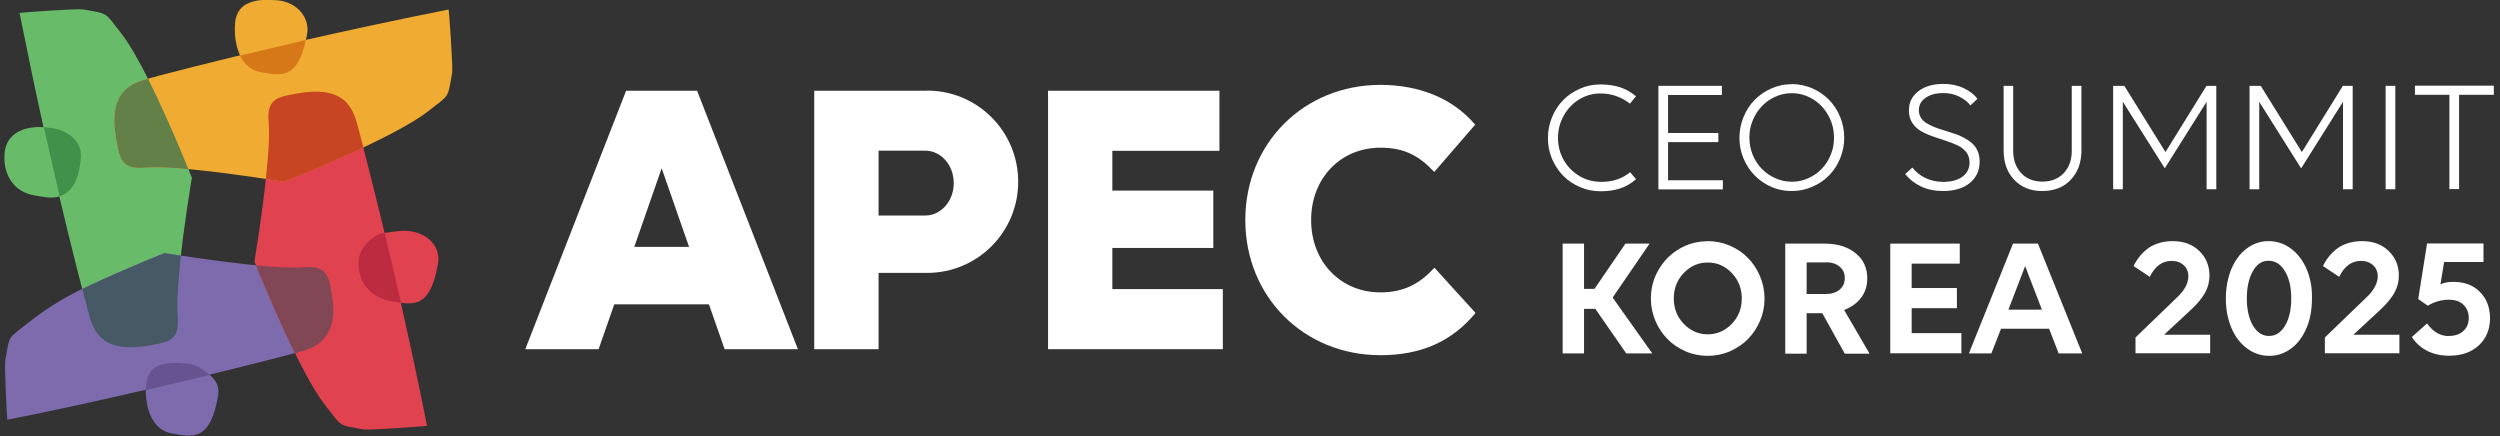 <svg width="367" height="64" viewBox="0 0 367 64" fill="none" xmlns="http://www.w3.org/2000/svg">
<rect x="0" y="0" width="367" height="64" fill="#333333" stroke="none"/>
<g clip-path="url(#clip0_3_9879)">
<path d="M313.491 51.878V49.538L319.551 43.698C320.691 42.638 321.251 41.578 321.251 40.558C321.251 39.898 321.031 39.358 320.571 38.938C320.111 38.518 319.531 38.298 318.791 38.298C317.411 38.298 316.351 39.078 315.591 40.638L313.211 39.058C313.451 38.558 313.731 38.098 314.071 37.678C314.411 37.258 314.791 36.878 315.251 36.518C315.711 36.158 316.251 35.898 316.891 35.698C317.531 35.498 318.211 35.398 318.951 35.398C320.571 35.398 321.871 35.878 322.871 36.858C323.871 37.838 324.351 39.038 324.351 40.458C324.351 41.318 324.151 42.138 323.731 42.918C323.311 43.698 322.651 44.518 321.711 45.398L317.691 49.138H324.451V51.858H313.491V51.878Z" fill="white"/>
<path d="M333.134 52.238C331.934 52.238 330.834 51.878 329.854 51.138C328.874 50.418 328.114 49.418 327.574 48.138C327.034 46.858 326.754 45.418 326.754 43.838C326.754 42.258 327.034 40.798 327.554 39.518C328.094 38.238 328.834 37.218 329.794 36.498C330.754 35.778 331.814 35.398 333.014 35.398C334.214 35.398 335.334 35.758 336.314 36.498C337.294 37.218 338.054 38.218 338.614 39.498C339.154 40.778 339.434 42.218 339.394 43.798C339.394 45.398 339.154 46.838 338.614 48.118C338.074 49.398 337.334 50.418 336.374 51.138C335.414 51.858 334.334 52.238 333.134 52.238ZM333.094 49.318C334.074 49.318 334.854 48.798 335.454 47.798C336.054 46.778 336.354 45.458 336.354 43.818C336.354 42.178 336.054 40.838 335.434 39.818C334.834 38.798 334.014 38.278 333.014 38.278C332.014 38.278 331.294 38.798 330.714 39.818C330.134 40.838 329.834 42.178 329.834 43.798C329.834 45.418 330.134 46.778 330.734 47.798C331.334 48.818 332.134 49.318 333.094 49.318Z" fill="white"/>
<path d="M341.292 51.878V49.538L347.352 43.698C348.492 42.638 349.052 41.578 349.052 40.558C349.052 39.898 348.832 39.358 348.372 38.938C347.912 38.518 347.332 38.298 346.592 38.298C345.212 38.298 344.152 39.078 343.392 40.638L341.012 39.058C341.252 38.558 341.532 38.098 341.872 37.678C342.212 37.258 342.592 36.878 343.052 36.518C343.512 36.158 344.052 35.898 344.692 35.698C345.332 35.498 346.012 35.398 346.752 35.398C348.372 35.398 349.672 35.878 350.672 36.858C351.672 37.838 352.152 39.038 352.152 40.458C352.152 41.318 351.952 42.138 351.532 42.918C351.112 43.698 350.432 44.518 349.512 45.398L345.472 49.138H352.232V51.858H341.252L341.292 51.878Z" fill="white"/>
<path d="M359.475 49.318C360.375 49.318 361.115 49.078 361.635 48.578C362.155 48.098 362.415 47.458 362.415 46.678C362.415 45.898 362.155 45.258 361.655 44.758C361.135 44.238 360.415 43.998 359.495 43.998C358.395 43.998 357.375 44.298 356.395 44.878L354.995 43.898L356.295 35.738H364.575V38.458H358.795L358.255 41.738C358.775 41.498 359.395 41.378 360.135 41.378C361.795 41.378 363.115 41.878 364.075 42.878C365.055 43.878 365.535 45.158 365.535 46.738C365.535 48.318 364.995 49.658 363.915 50.678C362.835 51.698 361.375 52.218 359.555 52.218C358.315 52.218 357.235 51.978 356.295 51.498C355.375 51.018 354.615 50.338 354.055 49.478L356.295 47.478C357.155 48.718 358.235 49.338 359.515 49.338L359.475 49.318Z" fill="white"/>
<path d="M240.194 14.098L239.274 15.218C237.994 14.218 236.554 13.718 234.934 13.718C233.814 13.718 232.774 14.018 231.814 14.598C230.854 15.178 230.114 15.978 229.554 16.978C228.994 17.978 228.714 19.078 228.714 20.258C228.714 21.438 228.994 22.498 229.554 23.498C230.114 24.478 230.894 25.258 231.854 25.838C232.834 26.418 233.914 26.698 235.094 26.698C236.774 26.698 238.174 26.218 239.294 25.278L240.174 26.298C239.474 26.918 238.694 27.378 237.854 27.658C237.014 27.938 236.054 28.078 234.974 28.078C233.894 28.078 232.894 27.878 231.934 27.458C230.974 27.038 230.154 26.498 229.474 25.798C228.794 25.098 228.254 24.278 227.834 23.318C227.434 22.358 227.234 21.338 227.234 20.278C227.234 19.218 227.434 18.178 227.834 17.218C228.234 16.238 228.774 15.398 229.474 14.698C230.154 13.998 230.974 13.438 231.934 13.018C232.874 12.598 233.874 12.398 234.914 12.398C236.034 12.398 237.014 12.538 237.854 12.818C238.694 13.098 239.454 13.538 240.174 14.138L240.194 14.098Z" fill="white"/>
<path d="M243.453 12.602H252.773V13.942H244.873V19.522H252.253V20.862H244.873V26.462H252.913V27.802H243.453V12.622V12.602Z" fill="white"/>
<path d="M263.032 12.34C264.072 12.34 265.072 12.56 266.032 12.96C266.972 13.38 267.792 13.94 268.492 14.64C269.172 15.34 269.732 16.18 270.132 17.16C270.532 18.12 270.732 19.16 270.732 20.22C270.732 21.28 270.532 22.28 270.132 23.26C269.732 24.22 269.192 25.06 268.492 25.76C267.812 26.46 266.992 27.02 266.032 27.42C265.092 27.84 264.092 28.04 263.032 28.04C261.632 28.04 260.372 27.7 259.192 27C258.012 26.3 257.072 25.36 256.392 24.16C255.712 22.96 255.352 21.66 255.352 20.24C255.352 19.18 255.552 18.14 255.952 17.18C256.352 16.2 256.892 15.36 257.592 14.66C258.272 13.96 259.092 13.4 260.052 12.98C260.992 12.56 261.992 12.36 263.032 12.36V12.34ZM260.632 26.16C261.392 26.5 262.192 26.68 263.032 26.68C263.872 26.68 264.672 26.52 265.452 26.16C266.212 25.82 266.892 25.36 267.432 24.78C267.992 24.2 268.432 23.52 268.752 22.72C269.092 21.92 269.232 21.1 269.232 20.22C269.232 19.04 268.952 17.94 268.392 16.94C267.832 15.94 267.092 15.14 266.132 14.56C265.172 13.98 264.132 13.68 263.012 13.68C262.172 13.68 261.372 13.86 260.612 14.2C259.852 14.54 259.192 15 258.632 15.6C258.072 16.18 257.632 16.88 257.292 17.7C256.952 18.5 256.812 19.34 256.812 20.22C256.812 21.1 256.972 21.92 257.292 22.72C257.632 23.52 258.052 24.2 258.632 24.78C259.192 25.36 259.852 25.82 260.612 26.16H260.632Z" fill="white"/>
<path d="M290.271 14.52L289.251 15.48C288.891 14.96 288.331 14.54 287.611 14.18C286.891 13.82 286.111 13.66 285.271 13.66C284.191 13.66 283.331 13.9 282.671 14.36C282.011 14.82 281.691 15.42 281.691 16.18C281.691 16.6 281.791 16.96 281.991 17.28C282.191 17.6 282.471 17.88 282.811 18.08C283.151 18.3 283.551 18.48 283.991 18.66C284.451 18.84 284.911 19 285.411 19.14C285.911 19.3 286.391 19.46 286.891 19.62C287.391 19.78 287.871 19.98 288.311 20.22C288.751 20.46 289.151 20.72 289.491 21.02C289.831 21.32 290.111 21.7 290.311 22.16C290.511 22.62 290.611 23.14 290.611 23.72C290.611 25.02 290.131 26.08 289.171 26.86C288.211 27.64 286.911 28.04 285.271 28.04C284.031 28.04 282.931 27.82 281.971 27.36C281.031 26.9 280.271 26.3 279.691 25.54L280.731 24.6C281.271 25.28 281.931 25.8 282.711 26.16C283.491 26.52 284.351 26.7 285.271 26.7C286.471 26.7 287.411 26.44 288.111 25.92C288.791 25.4 289.131 24.72 289.131 23.86C289.131 23.28 288.971 22.76 288.651 22.34C288.311 21.92 287.891 21.58 287.371 21.34C286.851 21.1 286.271 20.86 285.631 20.66C284.991 20.46 284.371 20.24 283.731 20.02C283.091 19.8 282.511 19.54 281.991 19.24C281.471 18.94 281.051 18.54 280.711 18.02C280.371 17.5 280.231 16.9 280.231 16.2C280.231 15.04 280.691 14.1 281.631 13.38C282.571 12.66 283.791 12.32 285.311 12.32C286.391 12.32 287.371 12.52 288.271 12.94C289.151 13.36 289.831 13.88 290.271 14.5V14.52Z" fill="white"/>
<path d="M294.133 22.082V12.602H295.533V22.122C295.533 23.482 295.933 24.582 296.713 25.422C297.513 26.262 298.553 26.662 299.833 26.662C301.113 26.662 302.153 26.242 302.953 25.422C303.733 24.602 304.133 23.502 304.133 22.142V12.602H305.553V22.082C305.553 23.862 305.033 25.302 303.973 26.402C302.933 27.502 301.533 28.042 299.813 28.042C298.093 28.042 296.733 27.502 295.693 26.402C294.653 25.302 294.133 23.882 294.133 22.082Z" fill="white"/>
<path d="M317.791 24.702L311.631 14.942V27.782H310.211V12.602H311.851L317.891 22.322L323.911 12.602H325.351V27.782H323.931V14.942L317.791 24.702Z" fill="white"/>
<path d="M337.794 24.702L331.654 14.942V27.782H330.234V12.602H331.874L337.914 22.322L343.934 12.602H345.374V27.782H343.954V14.942L337.814 24.702H337.794Z" fill="white"/>
<path d="M350.211 27.782V12.602H351.631V27.782H350.211Z" fill="white"/>
<path d="M366.092 13.918H360.992V27.758H359.572V13.918H354.512V12.578H366.092V13.918Z" fill="white"/>
<path d="M229.395 51.882V35.762H232.535V42.402H234.075L238.615 35.762H242.155L236.735 43.682L242.555 51.882H238.735L234.195 45.342H232.535V51.882H229.395Z" fill="white"/>
<path d="M250.692 35.398C251.812 35.398 252.912 35.618 253.932 36.058C254.972 36.498 255.852 37.098 256.592 37.858C257.332 38.618 257.932 39.498 258.372 40.558C258.812 41.598 259.032 42.678 259.032 43.838C259.032 44.998 258.812 46.058 258.372 47.098C257.932 48.138 257.332 49.018 256.592 49.778C255.852 50.538 254.952 51.118 253.932 51.578C252.912 52.018 251.812 52.238 250.692 52.238C249.572 52.238 248.472 52.018 247.452 51.578C246.432 51.138 245.532 50.538 244.792 49.778C244.052 49.018 243.452 48.138 243.012 47.098C242.572 46.058 242.352 44.978 242.352 43.838C242.352 42.318 242.712 40.898 243.472 39.618C244.212 38.318 245.232 37.298 246.512 36.538C247.792 35.778 249.192 35.418 250.692 35.418V35.398ZM250.692 49.078C252.072 49.078 253.252 48.558 254.232 47.538C255.212 46.518 255.692 45.278 255.692 43.818C255.692 42.358 255.212 41.118 254.232 40.078C253.252 39.058 252.072 38.538 250.692 38.538C249.312 38.538 248.152 39.058 247.172 40.078C246.192 41.098 245.712 42.358 245.712 43.818C245.712 45.278 246.192 46.518 247.172 47.538C248.152 48.558 249.332 49.078 250.692 49.078Z" fill="white"/>
<path d="M262.075 51.882V35.762H267.815C269.715 35.762 271.235 36.222 272.395 37.162C273.555 38.102 274.115 39.322 274.115 40.862C274.115 41.962 273.815 42.902 273.215 43.702C272.615 44.502 271.775 45.102 270.715 45.502L274.455 51.922H270.815L267.515 45.982H265.215V51.922H262.055L262.075 51.882ZM268.055 38.522H265.215V43.162H268.055C268.875 43.162 269.535 42.942 270.055 42.522C270.555 42.102 270.815 41.522 270.815 40.822C270.815 40.122 270.575 39.562 270.055 39.142C269.555 38.722 268.895 38.502 268.055 38.502V38.522Z" fill="white"/>
<path d="M277.492 51.882V35.762H287.692V38.702H280.632V42.282H287.272V45.242H280.632V48.902H287.932V51.862H277.492V51.882Z" fill="white"/>
<path d="M302.211 51.882L300.811 48.262H293.751L292.331 51.882H289.031L295.511 35.762H299.171L305.671 51.882H302.171H302.211ZM299.751 45.462L297.291 39.062L294.831 45.462H299.751Z" fill="white"/>
<path d="M136.111 13.321H119.531V51.261H128.971V40.061H136.111C143.491 40.061 149.471 34.081 149.471 26.681C149.471 19.281 143.491 13.301 136.111 13.301V13.321ZM135.831 31.641H128.971V22.121H135.831C138.151 22.121 140.011 24.241 140.011 26.881C140.011 29.521 138.131 31.641 135.831 31.641Z" fill="white"/>
<path d="M91.913 13.32L77.113 51.26H87.873L90.173 44.68H104.073L106.373 51.26H117.133L102.333 13.32H91.913ZM93.113 36.24L97.133 24.7L101.153 36.24H93.133H93.113Z" fill="white"/>
<path d="M163.292 36.4H178.112V27.98H163.292V22.14H179.012V13.32H153.852V51.26H179.512V42.44H163.292V36.42V36.4Z" fill="white"/>
<path d="M210.573 39.301C208.473 41.601 206.153 42.921 202.653 42.921C196.753 42.921 192.473 38.401 192.473 32.301C192.473 26.201 196.753 21.681 202.653 21.681C206.173 21.681 208.293 22.861 210.553 25.241L216.553 18.301C213.333 14.501 208.453 12.461 202.653 12.461C191.393 12.461 182.812 21.041 182.812 32.301C182.812 43.561 191.393 52.141 202.653 52.141C208.613 52.141 213.133 50.141 216.613 45.941L210.573 39.301Z" fill="white"/>
<path d="M27.931 27.52C28.071 26.62 28.171 26.101 28.171 26.101C28.171 26.101 25.691 19.78 22.831 13.82C21.131 10.28 19.331 6.86 17.831 4.94C15.291 1.72 16.051 2.06 12.171 1.38C11.351 1.24 2.871 1.84 2.871 1.9C3.991 7.5 5.151 13.101 6.391 18.701L8.711 28.84C9.531 32.321 10.371 35.781 11.251 39.24C11.771 41.321 12.331 43.42 12.871 45.48C13.231 46.84 13.631 48.281 14.591 49.321C16.631 51.541 20.211 51.1 23.171 50.48C24.011 50.3 24.931 50.081 25.491 49.441C26.231 48.6 26.151 47.34 26.071 46.24C25.891 43.8 26.311 39.261 26.831 35.12C27.231 32.041 27.671 29.18 27.931 27.541V27.52Z" fill="#68BB69"/>
<path d="M28.572 37.821C25.972 37.441 24.152 37.141 24.152 37.141C24.152 37.141 18.612 39.341 12.992 41.961C9.072 43.801 6.432 45.581 4.332 47.241C1.112 49.781 1.452 49.021 0.772 52.901C0.632 53.721 1.032 61.621 1.072 61.621C8.312 60.181 14.192 58.881 21.372 57.221C24.492 56.501 27.612 55.761 30.732 55.001C33.712 54.281 36.672 53.541 39.652 52.781C40.872 52.481 42.072 52.161 43.292 51.841C44.652 51.481 46.092 51.081 47.132 50.121C49.352 48.081 49.132 45.081 48.512 42.121C48.332 41.281 48.112 40.361 47.472 39.801C46.632 39.061 45.372 39.141 44.272 39.221C42.452 39.361 39.472 39.141 36.352 38.821C33.632 38.521 30.792 38.141 28.552 37.821" fill="#7E6BAE"/>
<path d="M41.612 48.259C43.592 52.559 45.892 57.159 47.732 59.479C50.272 62.699 49.512 62.359 53.392 63.039C54.212 63.179 62.692 62.559 62.692 62.499C61.412 56.079 60.032 49.659 58.572 43.259L56.172 33.019C55.372 29.719 54.552 26.419 53.712 23.139C53.352 21.759 53.012 20.359 52.652 18.979C52.292 17.619 51.892 16.179 50.932 15.139C48.892 12.919 45.312 13.359 42.352 13.979C41.512 14.159 40.592 14.379 40.032 15.019C39.292 15.859 39.372 17.119 39.452 18.219C39.592 20.039 39.372 22.979 39.052 26.079C38.772 28.739 38.392 31.499 38.072 33.739C37.672 36.439 37.352 38.379 37.352 38.379C37.352 38.379 39.232 43.139 41.592 48.279L41.612 48.259Z" fill="#E04250"/>
<path d="M23.132 11.178C22.852 11.258 22.572 11.318 22.292 11.398C20.932 11.758 19.492 12.158 18.452 13.118C16.232 15.158 16.672 18.738 17.292 21.698C17.472 22.538 17.692 23.458 18.332 24.018C19.172 24.758 20.432 24.678 21.532 24.598C23.112 24.478 25.572 24.638 28.232 24.878C30.812 25.138 33.572 25.478 35.932 25.818C39.212 26.278 41.672 26.678 41.672 26.678C41.672 26.678 45.832 25.058 50.612 22.898C55.192 20.838 60.312 18.318 62.812 16.358C66.032 13.818 65.692 14.578 66.372 10.698C66.512 9.878 65.912 1.398 65.852 1.398C58.672 2.818 51.492 4.358 44.352 5.978L34.572 8.278C30.752 9.198 26.932 10.178 23.132 11.158V11.178Z" fill="#F0AC32"/>
<path d="M8.751 28.8C10.131 28.34 11.571 27.08 11.871 23.04C12.051 20.78 10.011 18.96 6.951 18.72C6.771 18.72 6.591 18.68 6.431 18.68C3.631 18.46 0.911 19.52 0.671 22.52C0.411 25.7 2.071 28.2 5.111 28.7C6.431 28.92 7.671 29.18 8.751 28.82V28.8Z" fill="#68BB69"/>
<path d="M30.771 55.019C29.871 54.299 28.851 53.459 27.371 53.339C24.311 53.099 21.711 53.279 21.451 56.459C21.431 56.719 21.411 56.979 21.411 57.239C21.371 60.179 22.471 63.179 25.271 63.639C28.271 64.139 30.891 64.859 32.031 57.999C32.231 56.839 31.731 55.799 30.771 55.019Z" fill="#7E6BAE"/>
<path d="M35.152 7.98C35.752 9.32 36.772 10.339 38.312 10.579C41.212 11.059 43.732 11.739 44.952 5.66C44.992 5.42 45.052 5.2 45.092 4.94C45.472 2.7 43.732 0.3 40.672 0.04C37.612 -0.22 34.772 0.22 34.512 3.38C34.392 4.96 34.572 6.62 35.172 7.96L35.152 7.98Z" fill="#F0AC32"/>
<path d="M56.391 34.198C54.891 34.358 52.791 36.238 52.611 38.258C52.351 41.438 54.511 43.738 57.551 44.238C57.971 44.298 58.391 44.378 58.791 44.438C61.271 44.778 63.331 44.498 64.311 38.598C64.691 36.358 62.911 34.138 59.851 33.898C58.731 33.798 57.251 34.118 56.391 34.198Z" fill="#E04250"/>
<path d="M48.534 42.141C48.354 41.301 48.134 40.381 47.494 39.821C46.654 39.081 45.394 39.161 44.294 39.241C42.714 39.361 40.274 39.201 37.594 38.961C38.174 40.401 39.734 44.201 41.594 48.261C42.134 49.461 42.714 50.681 43.294 51.861C44.654 51.501 46.094 51.101 47.134 50.141C49.354 48.101 49.134 45.101 48.514 42.141H48.534Z" fill="#814754"/>
<path d="M50.931 15.12C48.891 12.9 45.311 13.34 42.351 13.96C41.511 14.14 40.591 14.36 40.031 15C39.291 15.84 39.371 17.1 39.451 18.2C39.591 20.02 39.371 22.96 39.051 26.06C39.051 26.12 39.051 26.2 39.031 26.28C40.631 26.52 41.671 26.7 41.671 26.7C41.671 26.7 45.831 25.08 50.611 22.92C51.511 22.52 52.431 22.1 53.351 21.66C53.111 20.76 52.891 19.88 52.651 18.98C52.291 17.62 51.891 16.18 50.931 15.14V15.12Z" fill="#C74523"/>
<path d="M11.874 23.04C12.054 20.78 10.014 18.96 6.954 18.72C6.774 18.72 6.594 18.68 6.434 18.68L8.754 28.82C10.134 28.36 11.574 27.1 11.874 23.06V23.04Z" fill="#42914B"/>
<path d="M21.454 56.479C21.434 56.739 21.434 56.999 21.434 57.259C24.554 56.539 27.674 55.799 30.794 55.039C29.894 54.319 28.874 53.479 27.394 53.359C24.334 53.119 21.734 53.299 21.474 56.479H21.454Z" fill="#66538F"/>
<path d="M38.294 10.599C41.154 11.079 43.654 11.739 44.894 5.879C44.714 5.919 44.534 5.959 44.354 5.999L35.234 8.159C35.854 9.419 36.834 10.359 38.294 10.599Z" fill="#D67718"/>
<path d="M52.635 38.26C52.374 41.44 54.535 43.74 57.575 44.24C57.995 44.3 58.414 44.38 58.815 44.44H58.874C58.775 44.04 58.694 43.64 58.594 43.24L56.474 34.18C56.474 34.18 56.434 34.18 56.414 34.18C54.914 34.34 52.815 36.22 52.635 38.24V38.26Z" fill="#BC2B3F"/>
<path d="M17.292 21.699C17.472 22.539 17.692 23.459 18.332 24.019C19.172 24.759 20.432 24.679 21.532 24.599C22.992 24.499 25.232 24.599 27.652 24.839C26.792 22.699 24.912 18.179 22.832 13.819C22.472 13.059 22.092 12.299 21.732 11.559C20.552 11.879 19.352 12.279 18.452 13.119C16.232 15.159 16.672 18.739 17.292 21.699Z" fill="#638049"/>
<path d="M14.594 49.32C16.634 51.54 20.214 51.1 23.174 50.48C24.014 50.3 24.934 50.08 25.494 49.44C26.234 48.6 26.154 47.34 26.074 46.24C25.934 44.28 26.174 40.92 26.554 37.54C25.094 37.32 24.154 37.16 24.154 37.16C24.154 37.16 18.614 39.36 12.994 41.98C12.674 42.14 12.374 42.28 12.074 42.42C12.354 43.44 12.614 44.46 12.874 45.48C13.234 46.84 13.634 48.28 14.594 49.32Z" fill="#465964"/>
</g>
<defs>
<clipPath id="clip0_3_9879">
<rect width="365.46" height="63.94" fill="white" transform="translate(0.633)"/>
</clipPath>
</defs>
</svg>
